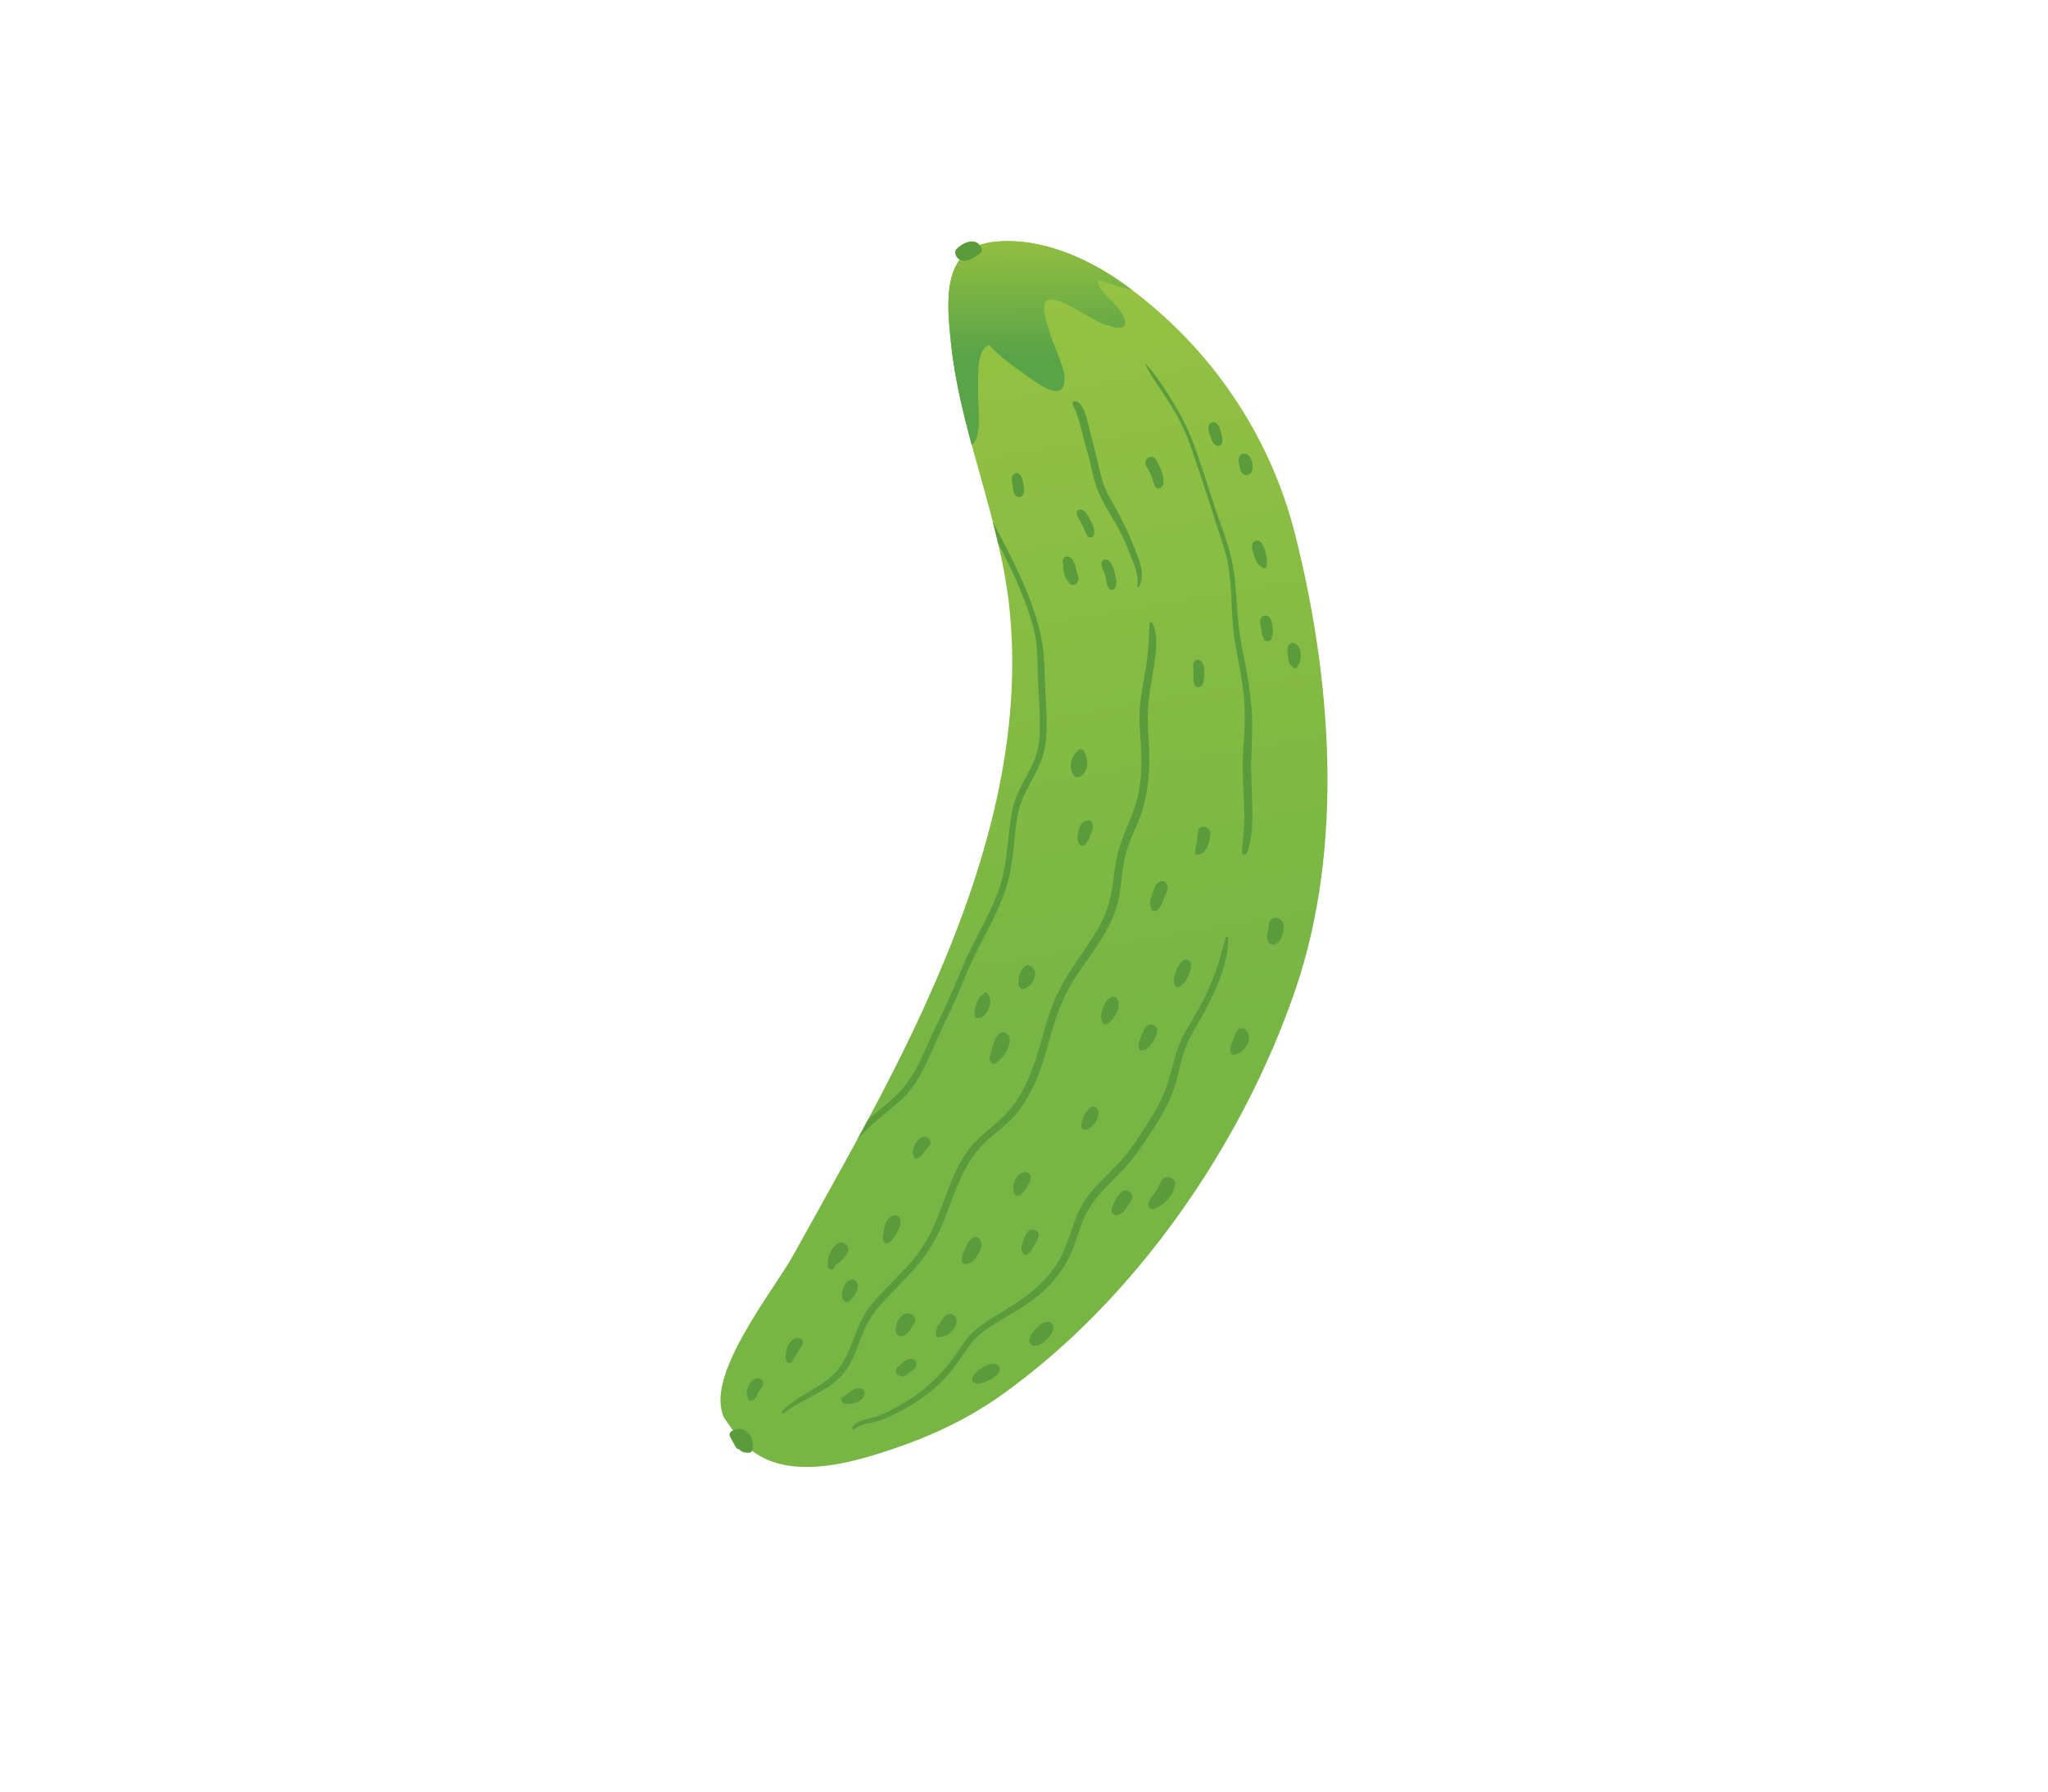 <?xml version="1.0" encoding="UTF-8"?>
<svg xmlns="http://www.w3.org/2000/svg" xmlns:xlink="http://www.w3.org/1999/xlink" id="_圖層_1" data-name="圖層 1" viewBox="0 0 32 28">
  <defs>
    <linearGradient id="GradientFill_19" data-name="GradientFill 19" x1="300.133" y1="-133.586" x2="310.973" y2="-138.159" gradientTransform="translate(76.626 339.244) rotate(-76.644)" gradientUnits="userSpaceOnUse">
      <stop offset="0" stop-color="#77b545"></stop>
      <stop offset="1" stop-color="#95c242"></stop>
    </linearGradient>
    <linearGradient id="_鍊踑臇蜸馯鳺艜_3" data-name="鍊踑臇蜸馯鳺艜 3" x1="310.699" y1="-135.81" x2="313.897" y2="-136.583" gradientTransform="translate(76.626 339.244) rotate(-76.644)" gradientUnits="userSpaceOnUse">
      <stop offset="0" stop-color="#59a348"></stop>
      <stop offset=".756" stop-color="#a6c83d"></stop>
    </linearGradient>
  </defs>
  <g>
    <path d="m11.319,22.165c-.33-.648.759-1.976,1.079-2.554.723-1.309,1.458-2.578,2.076-3.946.86-1.905,1.507-3.981,1.305-6.095-.139-1.452-.769-2.776-.919-4.196-.072-.678-.149-1.51.68-1.596.727-.075,1.478.26,2.069.694,1.301.953,2.23,2.315,2.623,3.863.571,2.247.777,4.878.011,7.125-.824,2.418-2.5,4.853-4.595,6.343-.631.449-1.308.732-2.037.951-1.678.504-2.027-.218-2.292-.589Z" style="fill: url(#GradientFill_19); fill-rule: evenodd; stroke-width: 0px;"></path>
    <path d="m15.54,3.779c-.83.086-.752.918-.68,1.596.057.536.182,1.058.323,1.578.174-.118.092-.629.1-.79.01-.197-.05-.713.179-.768.158.188.446.38.654.529.194.138.541.364.516-.048-.013-.215-.448-1.035-.277-1.178.137-.114.707.304.875.362.199.07.445.136.312-.139-.082-.169-.4-.38-.394-.549.157.035.355.124.544.163-.027-.021-.055-.042-.083-.062-.591-.433-1.342-.769-2.069-.694Z" style="fill: url(#_鍊踑臇蜸馯鳺艜_3); fill-rule: evenodd; stroke-width: 0px;"></path>
    <path d="m14.95,3.886c-.058.059-.004.167.072.181.006.001.011.002.017.002.004.004.009.007.015.007.095.003.204-.067.273-.128.015-.013.02-.039.014-.057-.067-.193-.281-.116-.39-.004Z" style="fill: #5a9c3c; fill-rule: evenodd; stroke-width: 0px;"></path>
    <path d="m17.891,5.686c.099.214.254.403.378.603.132.214.247.435.33.672.185.53.354,1.067.526,1.601.155.484.09,1.001.175,1.497.044.26.104.515.13.778.027.259.025.521.002.781-.025.282-.013.56.002.843.007.139.012.277.006.416-.006.147-.028.293-.036.44-.002.039.061.054.076.018.095-.231.09-.495.086-.74-.005-.255-.023-.51-.014-.765.01-.267.025-.528,0-.795-.023-.26-.063-.518-.118-.774-.057-.262-.09-.52-.107-.788-.016-.248-.03-.498-.085-.741-.062-.272-.173-.536-.26-.802-.089-.275-.177-.55-.27-.823-.092-.268-.2-.519-.348-.762-.138-.227-.285-.469-.468-.663-.003-.003-.006,0-.005.004Z" style="fill: #5a9c3c; fill-rule: evenodd; stroke-width: 0px;"></path>
    <path d="m19.148,14.658c-.05.176-.092.355-.154.528-.06.165-.133.326-.214.482-.084.163-.178.319-.269.478-.083.145-.134.302-.176.463-.048.183-.093.364-.172.536-.072.156-.16.302-.253.445-.099.151-.195.309-.31.449-.1.122-.212.232-.321.344-.115.117-.233.237-.325.374-.09.135-.149.287-.202.439-.056.162-.107.327-.19.478-.076.137-.173.26-.284.371-.217.218-.475.37-.736.528-.117.071-.231.147-.332.239-.109.1-.183.223-.267.343-.209.301-.454.548-.768.738-.158.096-.325.2-.504.251-.118.034-.267.049-.349.151-.022.027.013.061.039.037.094-.087.256-.092.373-.127.152-.046.299-.128.436-.207.275-.157.513-.343.71-.592.1-.126.181-.264.278-.391.088-.116.202-.208.324-.286.25-.161.512-.291.742-.482.241-.2.429-.444.541-.737.062-.162.109-.329.18-.488.074-.166.181-.304.304-.436.114-.121.235-.236.347-.359.11-.121.202-.253.293-.388.199-.296.394-.592.49-.939.054-.198.086-.403.17-.592.083-.185.201-.356.294-.536.175-.338.347-.721.349-1.108,0-.025-.036-.027-.043-.004Z" style="fill: #5a9c3c; fill-rule: evenodd; stroke-width: 0px;"></path>
    <path d="m17.962,9.742c-.01.23-.02.459-.057.687-.037.225-.085.448-.098.676-.013.224.02.45.026.674.006.216-.003.432-.049.643-.051.237-.157.448-.243.673-.082.213-.118.429-.144.654-.03.256-.088.488-.213.715-.111.201-.245.387-.373.577-.135.2-.261.405-.351.63-.093.232-.154.475-.224.715-.068.234-.15.461-.267.676-.114.209-.262.373-.443.525-.164.137-.323.272-.442.452-.134.202-.224.428-.309.655-.088.234-.169.473-.295.69-.111.193-.257.361-.41.522-.17.18-.359.35-.506.551-.144.197-.206.433-.301.654-.051.118-.112.233-.199.329-.084.092-.186.164-.291.23-.192.12-.4.221-.556.39-.015.016.007.045.025.031.327-.261.765-.347,1.003-.717.121-.188.179-.406.268-.609.095-.216.246-.381.408-.549.157-.163.319-.322.461-.499.146-.182.257-.381.347-.596.187-.448.308-.945.68-1.284.167-.152.354-.279.494-.459.141-.18.247-.39.329-.603.092-.238.152-.485.225-.729.073-.244.166-.475.298-.693.245-.403.59-.769.708-1.237.06-.237.06-.485.116-.723.055-.234.17-.444.25-.67.148-.422.141-.858.111-1.299-.016-.24,0-.469.04-.706.037-.222.084-.446.088-.672.002-.113-.018-.208-.062-.311-.01-.023-.043-.019-.044.007Z" style="fill: #5a9c3c; fill-rule: evenodd; stroke-width: 0px;"></path>
    <path d="m16.778,6.272c-.011.002-.017.015-.018.025-.002.039.018.062.034.096.023.048.039.1.055.15.033.104.058.209.084.315.029.117.067.231.094.348.031.132.057.266.101.394.095.272.277.509.403.767.059.122.111.25.16.377.048.124.105.273.08.409-.003.017.021.028.03.011.093-.183.009-.383-.06-.561-.086-.224-.186-.437-.301-.648-.061-.112-.132-.221-.179-.339-.043-.109-.07-.224-.095-.338-.045-.198-.1-.393-.149-.59-.024-.098-.088-.444-.239-.416Z" style="fill: #5a9c3c; fill-rule: evenodd; stroke-width: 0px;"></path>
    <path d="m15.595,8.49c.142.273.278.55.391.837.075.192.142.388.184.59.044.208.039.415.046.626.007.221.026.441.031.662.005.222.004.448-.079.657-.071.181-.179.345-.259.522-.086.189-.116.383-.139.587-.026.227-.044.455-.092.678-.049.228-.139.442-.24.651-.093.193-.196.381-.291.573-.101.205-.179.419-.271.628-.094.212-.197.42-.295.631-.089.192-.169.39-.269.577-.119.222-.275.391-.467.552-.096.08-.193.159-.285.243-.055.103-.11.205-.166.308.1-.116.212-.222.329-.322.156-.132.324-.254.461-.407.143-.16.241-.356.328-.55.096-.213.191-.427.292-.638.099-.209.194-.42.279-.635.087-.219.196-.428.304-.637.103-.199.205-.399.286-.609.084-.219.128-.445.156-.677.027-.223.037-.452.089-.671.047-.2.156-.376.25-.556.095-.183.164-.366.179-.573.016-.224.002-.45-.011-.674-.014-.228-.008-.459-.034-.686-.022-.197-.068-.391-.129-.58-.152-.469-.38-.911-.61-1.346-.016-.031-.033-.062-.05-.093.028.111.056.222.082.333Z" style="fill: #5a9c3c; fill-rule: evenodd; stroke-width: 0px;"></path>
    <path d="m17.209,8.812c.005.062.041.119.059.178.018.061.021.128.044.187.023.058.101.056.12-.004.023-.071.001-.158-.017-.228-.018-.07-.041-.156-.108-.193-.043-.024-.102.01-.098.06Z" style="fill: #5a9c3c; fill-rule: evenodd; stroke-width: 0px;"></path>
    <path d="m16.862,7.966c-.078.025-.018.126.008.167.046.072.075.147.107.226.022.054.1.057.116-.004.022-.079-.026-.171-.063-.239-.03-.055-.087-.176-.169-.15Z" style="fill: #5a9c3c; fill-rule: evenodd; stroke-width: 0px;"></path>
    <path d="m16.657,8.7c-.04.015-.057.05-.049.092.006.032.004.064.007.098.007.071.026.149.078.199.002.006.005.012.008.019.023.044.084.043.116.012.073-.07.014-.131,0-.208-.013-.077-.032-.137-.088-.195-.017-.018-.049-.026-.073-.017Z" style="fill: #5a9c3c; fill-rule: evenodd; stroke-width: 0px;"></path>
    <path d="m18.713,10.312c-.013.002-.024.004-.035.011-.022.013-.035.038-.034.064,0,.053.004.107.005.161,0,.054-.007.111.019.161.019.036.079.043.105.011.043-.053.042-.129.044-.195,0-.033.002-.068-.004-.101-.004-.021-.011-.035-.021-.054,0,0-.001-.002-.002-.002-.003-.008-.007-.015-.012-.022-.012-.02-.039-.038-.064-.034Z" style="fill: #5a9c3c; fill-rule: evenodd; stroke-width: 0px;"></path>
    <path d="m19.703,9.661c-.023.058-.008.102.002.161.004.028.005.057.012.084.006.025.021.047.026.073.011.063.117.058.126-.004.004-.025.015-.049.019-.074.005-.031,0-.064-.004-.095-.007-.06-.009-.12-.053-.164-.033-.033-.108-.03-.127.02Z" style="fill: #5a9c3c; fill-rule: evenodd; stroke-width: 0px;"></path>
    <path d="m19.565,8.508c-.012.07.021.145.044.211.01.03.023.063.041.09.019.028.047.04.071.061.034.031.081-.003.072-.044-.005-.023.006-.052.003-.078-.004-.033-.011-.067-.019-.099-.019-.073-.033-.146-.099-.191-.04-.028-.104.004-.112.05Z" style="fill: #5a9c3c; fill-rule: evenodd; stroke-width: 0px;"></path>
    <path d="m20.122,10.109c-.015.052,0,.118.006.174.002.02.005.038.012.056,0,.002.001.003.002.004,0,.006.002.011.003.017.011.042.04.043.06.073.02.031.065.015.066-.02,0,0,0,0,0-.001.086-.094.075-.317-.054-.362-.041-.014-.083.021-.094.058Z" style="fill: #5a9c3c; fill-rule: evenodd; stroke-width: 0px;"></path>
    <path d="m18.718,12.995c-.006.06-.013.119-.022.179-.004.025-.012.05-.016.075-.003.019.004.049-.007.066-.019.031.019.056.046.043.021-.01.045-.009.067-.022.03-.019.048-.047.066-.078.037-.068.048-.141.06-.216.019-.127-.18-.171-.193-.046Z" style="fill: #5a9c3c; fill-rule: evenodd; stroke-width: 0px;"></path>
    <path d="m18.115,13.782c-.071.034-.086.131-.112.2-.031.085-.052.149-.007.231.019.034.064.033.09.009.059-.053.08-.134.113-.205.032-.069.069-.136.026-.209-.024-.04-.071-.044-.109-.026Z" style="fill: #5a9c3c; fill-rule: evenodd; stroke-width: 0px;"></path>
    <path d="m18.474,15.021c-.054.047-.079.103-.102.17-.025.07-.045.128-.021.201.008.024.038.046.065.034.119-.05.18-.209.196-.331.011-.081-.075-.13-.137-.075Z" style="fill: #5a9c3c; fill-rule: evenodd; stroke-width: 0px;"></path>
    <path d="m19.833,14.424c-.014.063-.017.117-.034.186-.006.023-.003.046.005.066,0,0,0,.002,0,.003.007.061.075.111.133.071.007-.004.012-.008.018-.013.022-.009.04-.024.051-.047.036-.076.073-.191.037-.273-.04-.092-.185-.109-.21.007Z" style="fill: #5a9c3c; fill-rule: evenodd; stroke-width: 0px;"></path>
    <path d="m19.325,16.116c-.027.049-.042.105-.067.156-.026.052-.045.128-.023.182.007.017.024.035.045.032.154-.023.326-.259.182-.392-.041-.038-.109-.029-.137.021Z" style="fill: #5a9c3c; fill-rule: evenodd; stroke-width: 0px;"></path>
    <path d="m17.923,16.03c-.008.006-.016.014-.023.024-.002.002-.003.004-.004.007-.033.057-.059.116-.081.178-.01.028-.021.057-.023.087-.002.029.008.047.013.075.002.011.01.018.021.015.03-.006.054-.003.081-.019.029-.017.051-.041.072-.066.049-.059.08-.125.101-.199.018-.063-.027-.108-.079-.118.002,0,.003-.001.005-.002-.028-.01-.059,0-.083.019Z" style="fill: #5a9c3c; fill-rule: evenodd; stroke-width: 0px;"></path>
    <path d="m17.378,15.579c-.09.024-.12.111-.149.19-.019.053-.04.141-.005.193,0,.002,0,.003,0,.005.002.036.051.059.076.029.002-.002.003-.004.005-.005.062-.02.111-.102.136-.154.04-.082.066-.169-.002-.244-.015-.017-.041-.02-.061-.014Z" style="fill: #5a9c3c; fill-rule: evenodd; stroke-width: 0px;"></path>
    <path d="m15.466,16.519c-.021.055.035.142.097.093.07-.056.131-.113.17-.196.036-.077.086-.209-.011-.264-.175-.099-.219.27-.256.367Z" style="fill: #5a9c3c; fill-rule: evenodd; stroke-width: 0px;"></path>
    <path d="m16.01,15.105c-.055.048-.105.155-.094.237-.001.002-.002.004-.003.006-.006.021,0,.047.012.066,0,.002.002.005.004.009.009.023.033.041.059.032.006-.002.009-.003.01-.004.021,0,.043-.008.057-.025,0-.002.002-.003.003-.005.052-.023.081-.075.102-.131.03-.08.016-.16-.068-.197-.03-.013-.056-.009-.081.012Z" style="fill: #5a9c3c; fill-rule: evenodd; stroke-width: 0px;"></path>
    <path d="m15.397,15.508c-.056.043-.098.07-.124.139-.02.052-.047.112-.044.169-.006.019-.007.037-.001.061.005.023.029.035.05.036.083.002.141-.077.17-.147.019-.047.032-.095.023-.146-.007-.041-.03-.069-.048-.106-.004-.008-.018-.012-.025-.006Z" style="fill: #5a9c3c; fill-rule: evenodd; stroke-width: 0px;"></path>
    <path d="m17.032,12.825c-.105-.011-.147.047-.176.142-.011.037-.02.073-.02.112,0,.016,0,.034.005.05,0,.008.003.015.007.022,0,.002,0,.005,0,.009.003.057.093.088.118.028.002-.004.002-.006.003-.008.002-.002.005-.005.008-.009.008-.009.014-.02.02-.03.018-.029.029-.061.041-.094.009-.027.024-.051.033-.078.014-.043.005-.08-.013-.121-.004-.01-.012-.022-.025-.023Z" style="fill: #5a9c3c; fill-rule: evenodd; stroke-width: 0px;"></path>
    <path d="m16.857,11.719c-.12.094-.177.281-.073.409.015.018.051.026.073.017.16-.068.157-.278.08-.407-.015-.025-.055-.038-.079-.019Z" style="fill: #5a9c3c; fill-rule: evenodd; stroke-width: 0px;"></path>
    <path d="m18.145,18.456c-.03.058-.05.117-.089.17-.039.053-.082.104-.108.165-.029.069.036.134.104.099.149-.076.291-.21.307-.384.011-.115-.166-.145-.214-.051Z" style="fill: #5a9c3c; fill-rule: evenodd; stroke-width: 0px;"></path>
    <path d="m17.538,18.62c-.047.036-.081.078-.108.131-.022.045-.052.098-.061.147-.01.059.038.102.095.09.103-.022.161-.152.216-.232.057-.082-.063-.196-.143-.136Z" style="fill: #5a9c3c; fill-rule: evenodd; stroke-width: 0px;"></path>
    <path d="m16.049,19.261c-.032.054-.059.114-.074.175-.007.027-.018.06-.015.088.002.021.018.04.021.054.003.015.019.029.034.032.003,0,.006,0,.009.001.018,0,.03-.009.04-.021.04-.018.056-.065.08-.101.033-.051.062-.103.081-.16.035-.104-.123-.156-.175-.067Z" style="fill: #5a9c3c; fill-rule: evenodd; stroke-width: 0px;"></path>
    <path d="m16.026,18.318c-.127-.009-.226.192-.185.307,0,.003,0,.006,0,.009,0,.047.069.078.1.038-.01.004-.009.003.003-.002.01-.003.018-.009.025-.017.01-.009.018-.019.025-.03.001-.002.002-.004.003-.005.004-.003.009-.009.018-.018.012-.013.022-.03.032-.045.038-.057.068-.115.053-.184-.007-.034-.042-.05-.074-.052Z" style="fill: #5a9c3c; fill-rule: evenodd; stroke-width: 0px;"></path>
    <path d="m15.169,19.372s0,0,0,0c-.046.038-.062.094-.09.154-.022.047-.057.105-.046.158,0,.001-.001.003-.002.004-.016.046.047.089.085.062,0,0,.002-.001.002-.002.062-.005.114-.07.147-.117.024-.034.041-.071.056-.11.008-.021.018-.043.017-.066,0-.008-.019-.07-.015-.047-.012-.083-.106-.104-.154-.037Z" style="fill: #5a9c3c; fill-rule: evenodd; stroke-width: 0px;"></path>
    <path d="m13.98,18.993c-.1.014-.142.105-.164.195-.009.037-.009.075-.014.112-.005.037-.013.069.005.104.008.017.03.026.048.025.064-.001.106-.082.136-.128.038-.059.092-.15.081-.222-.007-.044-.04-.094-.093-.086Z" style="fill: #5a9c3c; fill-rule: evenodd; stroke-width: 0px;"></path>
    <path d="m13.264,20.012c-.049.024-.071.08-.091.128-.021.05-.025.113-.004.163.019.045.073.064.111.026.062-.062.148-.176.116-.268-.02-.058-.079-.075-.131-.05Z" style="fill: #5a9c3c; fill-rule: evenodd; stroke-width: 0px;"></path>
    <path d="m13.086,19.434c-.061.047-.101.101-.128.174-.022.058-.015.113-.027.17-.011.055.074.095.097.037.017-.042.066-.07.1-.099.045-.039.084-.083.112-.136.022-.041.017-.1-.02-.132-.007-.006-.015-.011-.023-.017-.029-.02-.083-.018-.11.003Z" style="fill: #5a9c3c; fill-rule: evenodd; stroke-width: 0px;"></path>
    <path d="m14.132,21.277c-.033.023-.059.046-.079.076-.062.007-.08.109-.021.136.01.005.021.009.031.014.035.017.069.009.097-.015.012-.01.033-.023.047-.034.012-.009.029-.021.043-.03.026-.017.047-.036.059-.065.005-.013.009-.027.009-.042-.001-.007-.002-.014-.004-.021-.002.009-.002.007,0-.003.004-.021-.011-.038-.032-.039-.048-.034-.106-.009-.151.023Z" style="fill: #5a9c3c; fill-rule: evenodd; stroke-width: 0px;"></path>
    <g>
      <path d="m14.786,20.551c-.008.005-.015.01-.02.017-.016.007-.036.044-.043.055-.002.003-.018.027-.013.021-.01.014-.021.027-.032.041-.014.018-.037.048-.042.082-.002.005-.003.01-.005.015-.001.003-.002.006-.004.011-.006.021-.005.027,0,.018,0,.007-.002.03-.003.034-.004.019.003-.023-.004.007-.007.034.031.064.061.044.001,0,.002-.002.003-.002,0,0,.003,0,.006-.002.005-.001.023-.003.021-.002.004-.001.009-.002.013-.004,0,0,.027-.006.034-.008-.001,0-.002,0-.003,0,.056-.01.099-.051.138-.096.053-.062.088-.167.009-.226-.035-.026-.08-.028-.117-.005Z" style="fill: #5a9c3c; fill-rule: evenodd; stroke-width: 0px;"></path>
      <path d="m14.712,20.89s-.003,0-.005.001c.003,0,.005,0,.005-.001Z" style="fill: #5a9c3c; fill-rule: evenodd; stroke-width: 0px;"></path>
    </g>
    <g>
      <path d="m14.157,20.85s.001,0,.003-.002c-.001,0-.002.001-.003.002Z" style="fill: #5a9c3c; fill-rule: evenodd; stroke-width: 0px;"></path>
      <path d="m14.005,20.727c-.007.025-.011.041-.01.069.001.032.022.074.056.082.045.01.071,0,.106-.027-.003.002.023-.022.028-.026-.014.01-.008.005.017-.014.008-.009.014-.019.021-.029.006-.01.012-.02.018-.03.001-.002.008-.014.011-.019.001-.001.003-.003.006-.007.011-.011.019-.024.023-.039.006-.018.007-.02.004-.004.005-.011.009-.022.012-.034.014-.054-.023-.102-.073-.118-.109-.035-.214.091-.219.197Z" style="fill: #5a9c3c; fill-rule: evenodd; stroke-width: 0px;"></path>
    </g>
    <path d="m13.176,21.825c-.06.029-.021.113.035.115.065.002.119-.001.18-.028.064-.028.118-.073.119-.148,0-.032-.024-.054-.052-.063-.109-.036-.194.083-.281.125Z" style="fill: #5a9c3c; fill-rule: evenodd; stroke-width: 0px;"></path>
    <path d="m15.359,21.366c-.067.041-.167.118-.171.204,0,.016.011.03.023.038.075.047.201-.014.267-.049.058-.03.18-.12.133-.2-.049-.085-.191-.031-.252.007Z" style="fill: #5a9c3c; fill-rule: evenodd; stroke-width: 0px;"></path>
    <path d="m16.349,20.661c-.031.009-.06.014-.087.033-.027.019-.05.045-.073.069-.02.021-.038.042-.056.065-.009.012-.02.025-.027.038-.008.013-.012.027-.012.041,0,.001,0,.002,0,.003-.041.068.03.15.106.11-.021.011.009.004.018.003.017-.003.032-.009.047-.018.029-.018.057-.042.082-.065.021-.019.041-.04.06-.061.025-.029.033-.056.046-.09.027-.069-.023-.151-.103-.127Z" style="fill: #5a9c3c; fill-rule: evenodd; stroke-width: 0px;"></path>
    <path d="m17.026,17.318c-.058.053-.092.118-.117.193-.011.034-.03.134.027.143.064.01.114-.032.153-.079.052-.062.08-.124.074-.205-.005-.071-.087-.098-.137-.052Z" style="fill: #5a9c3c; fill-rule: evenodd; stroke-width: 0px;"></path>
    <path d="m14.422,17.767c-.062.021-.111.085-.136.144-.03.07-.034.123.006.188.006.01.019.013.03.007.023-.012.048-.019.067-.038.017-.017.031-.039.046-.058.03-.037.068-.074.093-.114.042-.066-.033-.154-.105-.129Z" style="fill: #5a9c3c; fill-rule: evenodd; stroke-width: 0px;"></path>
    <path d="m12.448,20.91c-.021.002-.038.01-.055.022-.031.023-.056.057-.074.09-.039.074-.047.148-.042.229.004.054.075.071.102.024.031-.053.062-.107.094-.159.025-.04.058-.071.065-.114.024-.041-.012-.085-.054-.086.044.002-.027-.007-.036-.006Z" style="fill: #5a9c3c; fill-rule: evenodd; stroke-width: 0px;"></path>
    <path d="m11.838,21.54c-.071.007-.115.062-.142.125-.021.049-.044.123-.014.172,0,.005.002.01.003.014.012.053.078.045.103.011,0,0,0-.001.001-.002.032-.021.043-.061.059-.096.017-.039.047-.061.068-.096.031-.054-.013-.134-.078-.127Z" style="fill: #5a9c3c; fill-rule: evenodd; stroke-width: 0px;"></path>
    <path d="m11.429,22.368c-.03.016-.038.059-.021.087.033.055.059.114.094.168.013.02.033.029.052.029.035.048.09.052.146.053.039,0,.061-.035.064-.069.008-.09-.019-.191-.087-.254-.074-.068-.165-.06-.248-.015Z" style="fill: #5a9c3c; fill-rule: evenodd; stroke-width: 0px;"></path>
    <path d="m17.908,7.279c.038.068.077.136.1.211.014.046.034.167.11.14.083-.029.066-.142.049-.209-.021-.085-.061-.163-.104-.238-.058-.103-.213-.007-.156.096Z" style="fill: #5a9c3c; fill-rule: evenodd; stroke-width: 0px;"></path>
    <path d="m18.89,6.64c-.028.063.003.126.024.187.018.053.047.13.11.141.025.004.055-.005.067-.03.025-.052.002-.122-.011-.175-.018-.069-.029-.133-.103-.162-.029-.011-.074.01-.086.038Z" style="fill: #5a9c3c; fill-rule: evenodd; stroke-width: 0px;"></path>
    <path d="m19.413,7.094c-.062.019-.067.089-.054.149.013.059.016.126.061.16.038.029.079.029.116-.003.03-.026.038-.061.037-.103,0-.031-.004-.063-.012-.093-.016-.061-.077-.132-.148-.11Z" style="fill: #5a9c3c; fill-rule: evenodd; stroke-width: 0px;"></path>
    <path d="m15.809,7.469c-.002.049.009.097.016.146.004.024.007.048.014.071.004.013.006.026.013.038.004.005.009.011.013.016.002.002.004.003.006.004.029.043.098.03.115-.017.007-.008.011-.017.013-.027.003-.011.002-.023.002-.034,0-.027-.003-.053-.007-.079-.008-.056-.016-.11-.047-.158-.042-.066-.134-.03-.137.042Z" style="fill: #5a9c3c; fill-rule: evenodd; stroke-width: 0px;"></path>
  </g>
  <rect width="32" height="28" style="fill: none; stroke-width: 0px;"></rect>
</svg>
